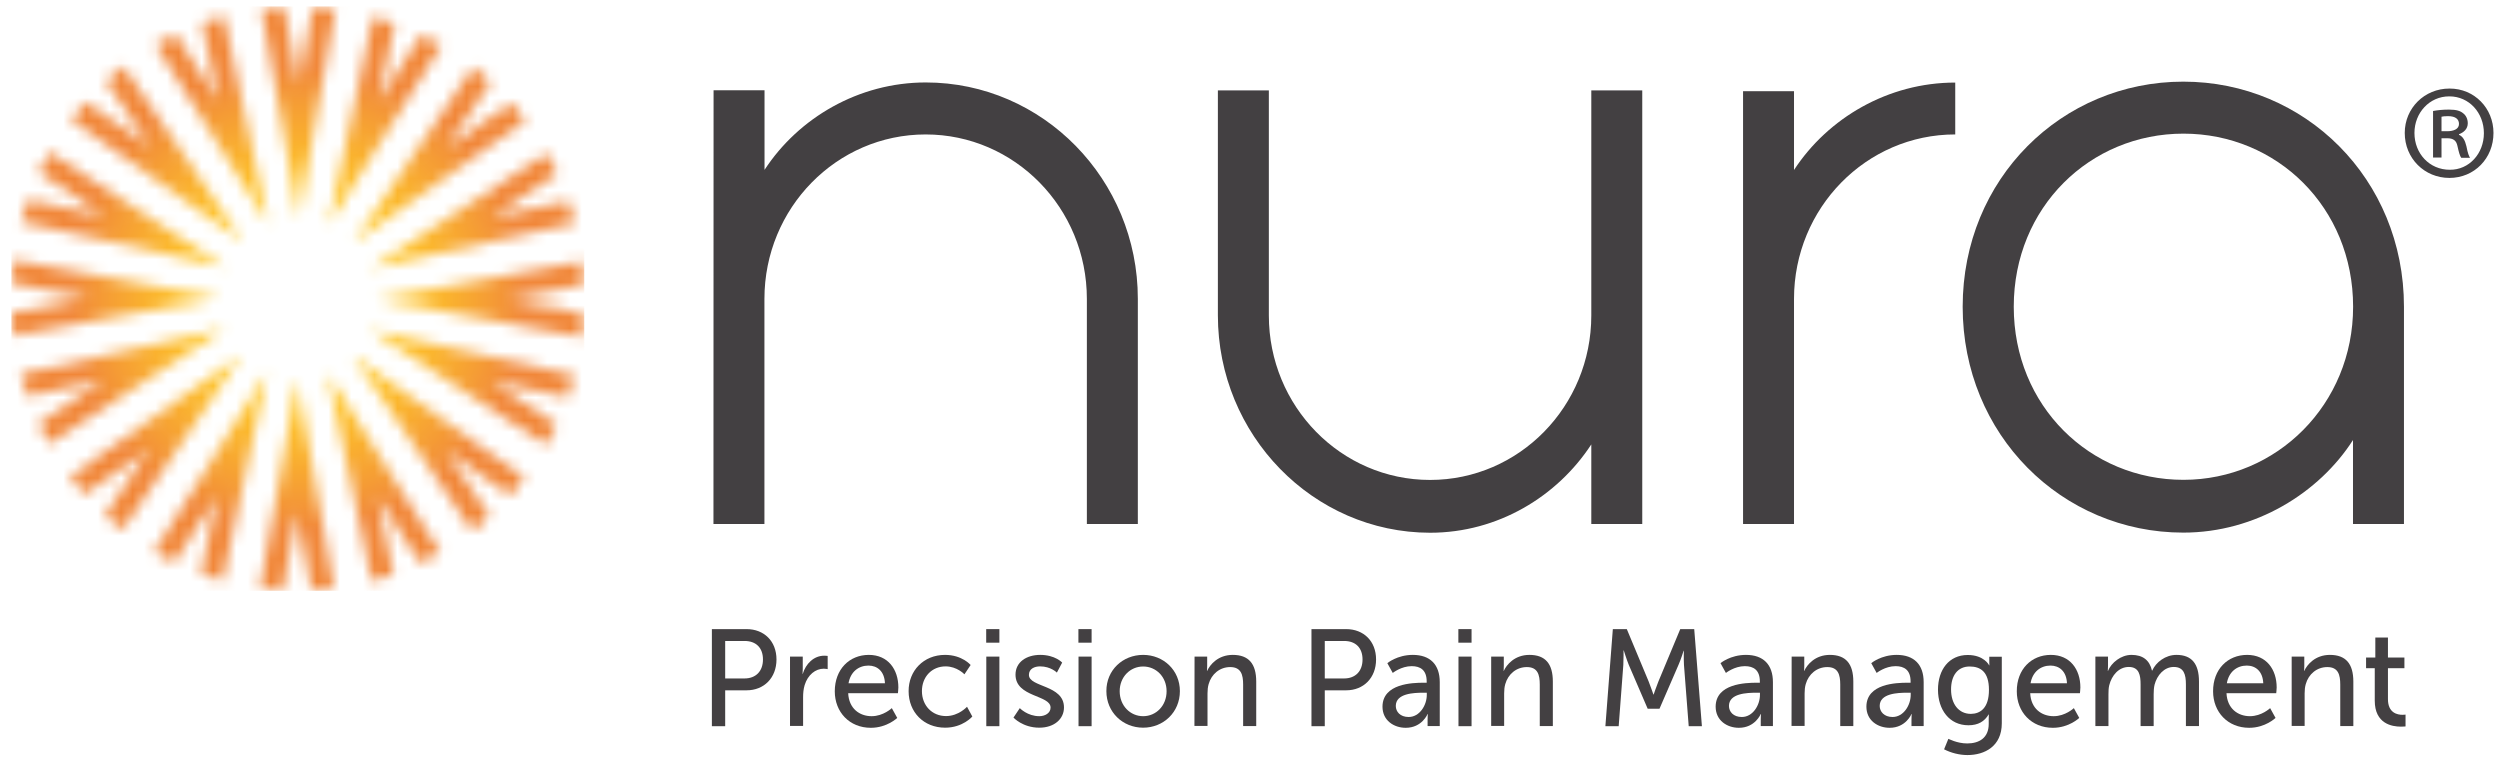 <svg width="217" height="66" viewBox="0 0 217 66" fill="none" xmlns="http://www.w3.org/2000/svg">
<g clip-path="url(#clip0_649_7162)">
<mask id="mask0_649_7162" style="mask-type:luminance" maskUnits="userSpaceOnUse" x="0" y="0" width="51" height="52">
<path d="M22.568 51.113C23.508 51.233 24.535 51.283 24.535 51.283L25.788 44.514L27.04 51.283C27.04 51.283 28.068 51.233 29.007 51.113L25.788 32.894L22.568 51.113ZM32.276 50.474C33.186 50.225 34.155 49.865 34.155 49.865L32.775 43.127L36.474 48.887C36.474 48.887 37.404 48.448 38.226 47.968L28.42 32.395L32.276 50.474ZM13.369 47.919C14.191 48.398 15.121 48.837 15.121 48.837L18.82 43.077L17.44 49.815C17.44 49.815 18.409 50.175 19.319 50.424L23.175 32.335L13.369 47.919ZM40.995 46.102C41.739 45.513 42.503 44.804 42.503 44.804L38.696 39.113L44.274 42.997C44.274 42.997 44.969 42.218 45.546 41.459L30.651 30.897L40.995 46.102ZM6.068 41.37C6.646 42.128 7.341 42.907 7.341 42.907L12.919 39.024L9.112 44.714C9.112 44.714 9.875 45.423 10.619 46.012L20.973 30.807L6.068 41.37ZM47.415 38.644C47.885 37.806 48.316 36.857 48.316 36.857L42.669 33.084L49.275 34.491C49.275 34.491 49.627 33.503 49.872 32.574L32.139 28.641L47.415 38.644ZM1.772 32.475C2.017 33.403 2.379 34.391 2.379 34.391L8.985 32.984L3.338 36.757C3.338 36.757 3.769 37.706 4.238 38.544L19.505 28.541L1.772 32.475ZM32.697 25.976L50.557 29.26C50.674 28.302 50.723 27.253 50.723 27.253L44.088 25.976L50.723 24.698C50.723 24.698 50.674 23.649 50.557 22.691L32.697 25.976ZM0.989 24.578L7.624 25.856L0.989 27.134C0.989 27.134 1.038 28.182 1.156 29.14L19.016 25.856L1.156 22.571C1.028 23.53 0.989 24.578 0.989 24.578ZM32.198 23.3L49.93 19.357C49.686 18.428 49.334 17.44 49.334 17.44L42.728 18.848L48.374 15.074C48.374 15.074 47.944 14.126 47.474 13.287L32.198 23.3ZM3.377 14.974L9.024 18.748L2.418 17.34C2.418 17.34 2.066 18.328 1.821 19.257L19.554 23.19L4.287 13.187C3.817 14.026 3.377 14.974 3.377 14.974ZM30.73 21.024L45.634 10.462C45.057 9.693 44.362 8.924 44.362 8.924L38.784 12.808L42.591 7.117C42.591 7.117 41.827 6.408 41.084 5.819L30.73 21.024ZM9.2 7.037L13.007 12.728L7.429 8.844C7.429 8.844 6.734 9.623 6.156 10.382L21.061 20.944L10.707 5.74C9.953 6.329 9.2 7.037 9.2 7.037ZM28.518 19.496L38.324 3.923C37.502 3.443 36.572 3.004 36.572 3.004L32.883 8.765L34.263 2.026C34.263 2.026 33.294 1.666 32.384 1.417L28.518 19.496ZM17.548 1.976L18.927 8.715L15.238 2.954C15.238 2.954 14.308 3.394 13.486 3.873L23.292 19.447L19.427 1.357C18.517 1.617 17.548 1.976 17.548 1.976ZM25.915 7.317L24.662 0.558C24.662 0.558 23.635 0.608 22.695 0.728L25.915 18.947L29.125 0.718C28.185 0.598 27.158 0.548 27.158 0.548L25.915 7.317Z" fill="white"/>
</mask>
<g mask="url(#mask0_649_7162)">
<path d="M50.713 0.558H0.989V51.282H50.713V0.558Z" fill="url(#paint0_radial_649_7162)"/>
</g>
<path d="M61.791 54.607H64.806C66.313 54.607 67.399 55.646 67.399 57.243C67.399 58.84 66.313 59.919 64.806 59.919H62.946V63.033H61.791V54.607ZM64.62 58.89C65.608 58.89 66.225 58.261 66.225 57.243C66.225 56.225 65.618 55.636 64.629 55.636H62.946V58.89H64.62Z" fill="#434042"/>
<path d="M68.583 56.993H69.679V58.042C69.679 58.291 69.659 58.491 69.659 58.491H69.679C69.943 57.612 70.638 56.914 71.548 56.914C71.705 56.914 71.842 56.934 71.842 56.934V58.082C71.842 58.082 71.685 58.042 71.509 58.042C70.785 58.042 70.12 58.571 69.846 59.459C69.738 59.809 69.709 60.178 69.709 60.547V63.013H68.573V56.993H68.583Z" fill="#434042"/>
<path d="M75.414 56.844C77.087 56.844 77.978 58.112 77.978 59.669C77.978 59.829 77.939 60.168 77.939 60.168H73.623C73.682 61.496 74.602 62.165 75.659 62.165C76.676 62.165 77.41 61.466 77.41 61.466L77.88 62.315C77.88 62.315 76.999 63.173 75.59 63.173C73.731 63.173 72.459 61.805 72.459 60.008C72.459 58.092 73.731 56.844 75.414 56.844ZM76.813 59.31C76.774 58.271 76.148 57.772 75.385 57.772C74.523 57.772 73.819 58.321 73.652 59.31H76.813Z" fill="#434042"/>
<path d="M82.029 56.844C83.517 56.844 84.251 57.722 84.251 57.722L83.712 58.531C83.712 58.531 83.076 57.842 82.078 57.842C80.884 57.842 80.023 58.751 80.023 59.989C80.023 61.216 80.884 62.155 82.117 62.155C83.213 62.155 83.938 61.346 83.938 61.346L84.397 62.195C84.397 62.195 83.575 63.163 82.039 63.163C80.18 63.163 78.868 61.815 78.868 59.998C78.858 58.221 80.17 56.844 82.029 56.844Z" fill="#434042"/>
<path d="M85.602 54.607H86.747V55.785H85.602V54.607ZM85.611 56.993H86.747V63.033H85.611V56.993Z" fill="#434042"/>
<path d="M88.518 61.466C88.518 61.466 89.183 62.165 90.211 62.165C90.7 62.165 91.189 61.905 91.189 61.416C91.189 60.308 88.146 60.538 88.146 58.561C88.146 57.463 89.105 56.844 90.289 56.844C91.591 56.844 92.197 57.513 92.197 57.513L91.737 58.381C91.737 58.381 91.209 57.842 90.279 57.842C89.79 57.842 89.31 58.052 89.31 58.581C89.31 59.669 92.354 59.429 92.354 61.406C92.354 62.404 91.512 63.163 90.211 63.163C88.762 63.163 87.97 62.285 87.97 62.285L88.518 61.466Z" fill="#434042"/>
<path d="M93.606 54.607H94.751V55.785H93.606V54.607ZM93.616 56.993H94.751V63.033H93.616V56.993Z" fill="#434042"/>
<path d="M99.224 56.844C100.986 56.844 102.414 58.172 102.414 59.989C102.414 61.825 100.986 63.163 99.224 63.163C97.463 63.163 96.034 61.825 96.034 59.989C96.024 58.172 97.453 56.844 99.224 56.844ZM99.224 62.165C100.349 62.165 101.26 61.256 101.26 59.998C101.26 58.751 100.349 57.852 99.224 57.852C98.108 57.852 97.189 58.751 97.189 59.998C97.189 61.256 98.108 62.165 99.224 62.165Z" fill="#434042"/>
<path d="M103.687 56.993H104.783V57.792C104.783 58.032 104.763 58.231 104.763 58.231H104.783C105.017 57.702 105.722 56.844 107.004 56.844C108.394 56.844 109.04 57.622 109.04 59.16V63.023H107.904V59.419C107.904 58.571 107.728 57.902 106.779 57.902C105.879 57.902 105.154 58.511 104.91 59.38C104.841 59.619 104.812 59.889 104.812 60.188V63.013H103.677L103.687 56.993Z" fill="#434042"/>
<path d="M113.835 54.607H116.849C118.356 54.607 119.443 55.646 119.443 57.243C119.443 58.84 118.356 59.919 116.849 59.919H114.99V63.033H113.835V54.607ZM116.663 58.89C117.652 58.89 118.268 58.261 118.268 57.243C118.268 56.225 117.661 55.636 116.673 55.636H114.99V58.89H116.663Z" fill="#434042"/>
<path d="M123.582 59.26H123.836V59.15C123.836 58.161 123.288 57.822 122.535 57.822C121.625 57.822 120.891 58.411 120.891 58.411L120.421 57.562C120.421 57.562 121.272 56.844 122.633 56.844C124.13 56.844 124.971 57.682 124.971 59.21V63.023H123.915V62.454C123.915 62.175 123.934 61.975 123.934 61.975H123.915C123.915 61.975 123.435 63.173 122.016 63.173C120.998 63.173 120 62.544 120 61.336C120.01 59.34 122.584 59.26 123.582 59.26ZM122.27 62.235C123.229 62.235 123.846 61.206 123.846 60.318V60.128H123.552C122.701 60.128 121.155 60.188 121.155 61.276C121.155 61.766 121.527 62.235 122.27 62.235Z" fill="#434042"/>
<path d="M126.586 54.607H127.731V55.785H126.586V54.607ZM126.596 56.993H127.731V63.033H126.596V56.993Z" fill="#434042"/>
<path d="M129.434 56.993H130.53V57.792C130.53 58.032 130.511 58.231 130.511 58.231H130.53C130.765 57.702 131.47 56.844 132.752 56.844C134.141 56.844 134.787 57.622 134.787 59.16V63.023H133.652V59.419C133.652 58.571 133.476 57.902 132.527 57.902C131.626 57.902 130.902 58.511 130.657 59.38C130.589 59.619 130.56 59.889 130.56 60.188V63.013H129.434V56.993Z" fill="#434042"/>
<path d="M139.994 54.607H141.207L143.106 59.16C143.292 59.629 143.517 60.288 143.517 60.288H143.536C143.536 60.288 143.761 59.619 143.947 59.16L145.846 54.607H147.059L147.725 63.033H146.58L146.169 57.722C146.139 57.213 146.159 56.484 146.159 56.484H146.139C146.139 56.484 145.895 57.263 145.689 57.722L144.045 61.516H143.018L141.383 57.722C141.197 57.273 140.943 56.454 140.943 56.454H140.923C140.923 56.454 140.933 57.203 140.904 57.722L140.502 63.033H139.348L139.994 54.607Z" fill="#434042"/>
<path d="M152.5 59.26H152.755V59.15C152.755 58.161 152.207 57.822 151.453 57.822C150.543 57.822 149.809 58.411 149.809 58.411L149.339 57.562C149.339 57.562 150.191 56.844 151.551 56.844C153.048 56.844 153.89 57.682 153.89 59.21V63.023H152.833V62.454C152.833 62.175 152.853 61.975 152.853 61.975H152.833C152.833 61.975 152.353 63.173 150.934 63.173C149.917 63.173 148.918 62.544 148.918 61.336C148.928 59.34 151.502 59.26 152.5 59.26ZM151.189 62.235C152.148 62.235 152.764 61.206 152.764 60.318V60.128H152.471C151.619 60.128 150.073 60.188 150.073 61.276C150.073 61.766 150.445 62.235 151.189 62.235Z" fill="#434042"/>
<path d="M155.515 56.993H156.611V57.792C156.611 58.032 156.591 58.231 156.591 58.231H156.611C156.846 57.702 157.55 56.844 158.832 56.844C160.222 56.844 160.868 57.622 160.868 59.16V63.023H159.733V59.419C159.733 58.571 159.556 57.902 158.607 57.902C157.707 57.902 156.983 58.511 156.738 59.38C156.669 59.619 156.64 59.889 156.64 60.188V63.013H155.505L155.515 56.993Z" fill="#434042"/>
<path d="M165.585 59.26H165.839V59.15C165.839 58.161 165.291 57.822 164.538 57.822C163.627 57.822 162.893 58.411 162.893 58.411L162.424 57.562C162.424 57.562 163.275 56.844 164.635 56.844C166.133 56.844 166.974 57.682 166.974 59.21V63.023H165.917V62.454C165.917 62.175 165.937 61.975 165.937 61.975H165.917C165.917 61.975 165.438 63.173 164.019 63.173C163.001 63.173 162.003 62.544 162.003 61.336C162.013 59.34 164.587 59.26 165.585 59.26ZM164.273 62.235C165.232 62.235 165.849 61.206 165.849 60.318V60.128H165.555C164.704 60.128 163.158 60.188 163.158 61.276C163.158 61.766 163.539 62.235 164.273 62.235Z" fill="#434042"/>
<path d="M170.752 64.531C171.779 64.531 172.621 64.061 172.621 62.833V62.394C172.621 62.205 172.631 62.015 172.631 62.015H172.611C172.259 62.614 171.711 62.953 170.86 62.953C169.206 62.953 168.217 61.605 168.217 59.868C168.217 58.141 169.167 56.853 170.801 56.853C172.23 56.853 172.66 57.752 172.66 57.752H172.68C172.68 57.752 172.67 57.672 172.67 57.562V57.003H173.756V62.783C173.756 64.78 172.269 65.539 170.772 65.539C170.057 65.539 169.323 65.339 168.746 65.04L169.118 64.131C169.127 64.121 169.861 64.531 170.752 64.531ZM172.641 59.878C172.641 58.301 171.897 57.852 170.967 57.852C169.94 57.852 169.352 58.62 169.352 59.849C169.352 61.096 170.008 61.965 171.075 61.965C171.897 61.955 172.641 61.456 172.641 59.878Z" fill="#434042"/>
<path d="M178.013 56.844C179.687 56.844 180.577 58.112 180.577 59.669C180.577 59.829 180.538 60.168 180.538 60.168H176.222C176.281 61.496 177.201 62.165 178.258 62.165C179.276 62.165 180.01 61.466 180.01 61.466L180.479 62.315C180.479 62.315 179.599 63.173 178.189 63.173C176.33 63.173 175.058 61.805 175.058 60.008C175.048 58.092 176.33 56.844 178.013 56.844ZM179.413 59.31C179.373 58.271 178.747 57.772 177.984 57.772C177.123 57.772 176.418 58.321 176.252 59.31H179.413Z" fill="#434042"/>
<path d="M181.879 56.993H182.975V57.792C182.975 58.032 182.955 58.231 182.955 58.231H182.975C183.259 57.533 184.091 56.844 185.011 56.844C186.009 56.844 186.586 57.313 186.792 58.211H186.811C187.134 57.483 187.956 56.844 188.915 56.844C190.246 56.844 190.872 57.622 190.872 59.16V63.023H189.737V59.409C189.737 58.561 189.571 57.892 188.68 57.892C187.849 57.892 187.232 58.611 187.017 59.429C186.958 59.679 186.938 59.959 186.938 60.268V63.023H185.803V59.409C185.803 58.621 185.686 57.892 184.776 57.892C183.914 57.892 183.298 58.621 183.083 59.479C183.024 59.719 183.014 59.989 183.014 60.268V63.023H181.879V56.993Z" fill="#434042"/>
<path d="M195.051 56.844C196.725 56.844 197.615 58.112 197.615 59.669C197.615 59.829 197.576 60.168 197.576 60.168H193.26C193.319 61.496 194.239 62.165 195.296 62.165C196.314 62.165 197.048 61.466 197.048 61.466L197.517 62.315C197.517 62.315 196.637 63.173 195.227 63.173C193.368 63.173 192.096 61.805 192.096 60.008C192.086 58.092 193.368 56.844 195.051 56.844ZM196.451 59.31C196.412 58.271 195.785 57.772 195.022 57.772C194.161 57.772 193.456 58.321 193.29 59.31H196.451Z" fill="#434042"/>
<path d="M198.917 56.993H200.013V57.792C200.013 58.032 199.993 58.231 199.993 58.231H200.013C200.247 57.702 200.952 56.844 202.234 56.844C203.624 56.844 204.27 57.622 204.27 59.16V63.023H203.134V59.419C203.134 58.571 202.958 57.902 202.009 57.902C201.109 57.902 200.384 58.511 200.14 59.38C200.071 59.619 200.042 59.889 200.042 60.188V63.013H198.917V56.993Z" fill="#434042"/>
<path d="M206.149 58.002H205.375V57.073H206.178V55.336H207.274V57.073H208.703V58.002H207.274V60.687C207.274 61.895 208.106 62.045 208.536 62.045C208.703 62.045 208.801 62.025 208.801 62.025V63.053C208.801 63.053 208.634 63.073 208.399 63.073C207.636 63.073 206.129 62.833 206.129 60.817V58.002H206.149Z" fill="#434042"/>
<path d="M61.938 7.836H66.361V14.745C69.307 10.232 74.533 7.157 80.356 7.157C90.514 7.157 98.764 15.573 98.764 25.936V45.483H94.34V25.946C94.34 18.059 88.077 11.67 80.346 11.67C72.615 11.67 66.352 18.059 66.352 25.946V45.483H61.928L61.938 7.836Z" fill="#434042"/>
<path d="M105.712 27.373V7.846H110.136V27.383C110.136 35.27 116.399 41.659 124.13 41.659C131.861 41.659 138.125 35.27 138.125 27.383V7.846H142.548V45.483H138.125V38.575C135.179 43.087 130.022 46.242 124.13 46.242C113.962 46.232 105.712 37.746 105.712 27.373Z" fill="#434042"/>
<path d="M155.72 7.916V14.754C158.666 10.242 163.892 7.167 169.715 7.167V11.669C161.983 11.669 155.72 18.059 155.72 25.945V45.483H151.297V7.916H155.72Z" fill="#434042"/>
<path d="M189.512 46.231C178.982 46.231 170.36 37.746 170.36 26.625C170.36 15.503 178.972 7.087 189.512 7.087C200.042 7.087 208.664 15.503 208.664 26.625V45.483H204.24V38.195C201.305 42.777 195.775 46.231 189.512 46.231ZM204.25 26.625C204.25 17.989 197.625 11.6 189.522 11.6C181.419 11.6 174.794 17.989 174.794 26.625C174.794 35.26 181.419 41.649 189.522 41.649C197.615 41.649 204.25 35.11 204.25 26.625Z" fill="#434042"/>
<path d="M212.637 7.687C214.771 7.687 216.434 9.384 216.434 11.54C216.434 13.746 214.771 15.444 212.608 15.444C210.445 15.444 208.732 13.746 208.732 11.54C208.732 9.384 210.445 7.687 212.608 7.687H212.637ZM212.588 8.365C210.876 8.365 209.574 9.793 209.574 11.54C209.574 13.337 210.885 14.735 212.637 14.735C214.32 14.755 215.602 13.327 215.602 11.56C215.602 9.793 214.32 8.365 212.608 8.365H212.588ZM211.923 13.676H211.189V9.633C211.59 9.563 212.021 9.513 212.569 9.513C213.234 9.513 213.567 9.633 213.802 9.833C214.037 10.003 214.203 10.322 214.203 10.701C214.203 11.191 213.851 11.5 213.44 11.65V11.7C213.772 11.85 213.958 12.159 214.086 12.698C214.203 13.307 214.301 13.547 214.399 13.696H213.635C213.518 13.547 213.42 13.187 213.303 12.658C213.205 12.199 212.95 11.999 212.402 11.999H211.923V13.676ZM211.923 11.39H212.422C212.941 11.39 213.44 11.221 213.44 10.761C213.44 10.372 213.175 10.082 212.49 10.082C212.207 10.082 212.04 10.102 211.923 10.132V11.39Z" fill="#434042"/>
</g>
<defs>
<radialGradient id="paint0_radial_649_7162" cx="0" cy="0" r="1" gradientUnits="userSpaceOnUse" gradientTransform="translate(25.851 25.92) scale(24.862 25.362)">
<stop stop-color="#FEE000"/>
<stop offset="0.109" stop-color="#FEDE03"/>
<stop offset="0.198" stop-color="#FED711"/>
<stop offset="0.278" stop-color="#FFCC1F"/>
<stop offset="0.313" stop-color="#FFC624"/>
<stop offset="0.4" stop-color="#FEC127"/>
<stop offset="0.527" stop-color="#FAB22E"/>
<stop offset="0.675" stop-color="#F59C35"/>
<stop offset="0.793" stop-color="#F18739"/>
<stop offset="1" stop-color="#F18739"/>
</radialGradient>
<clipPath id="clip0_649_7162">
<rect width="217" height="66" fill="white"/>
</clipPath>
</defs>
</svg>
